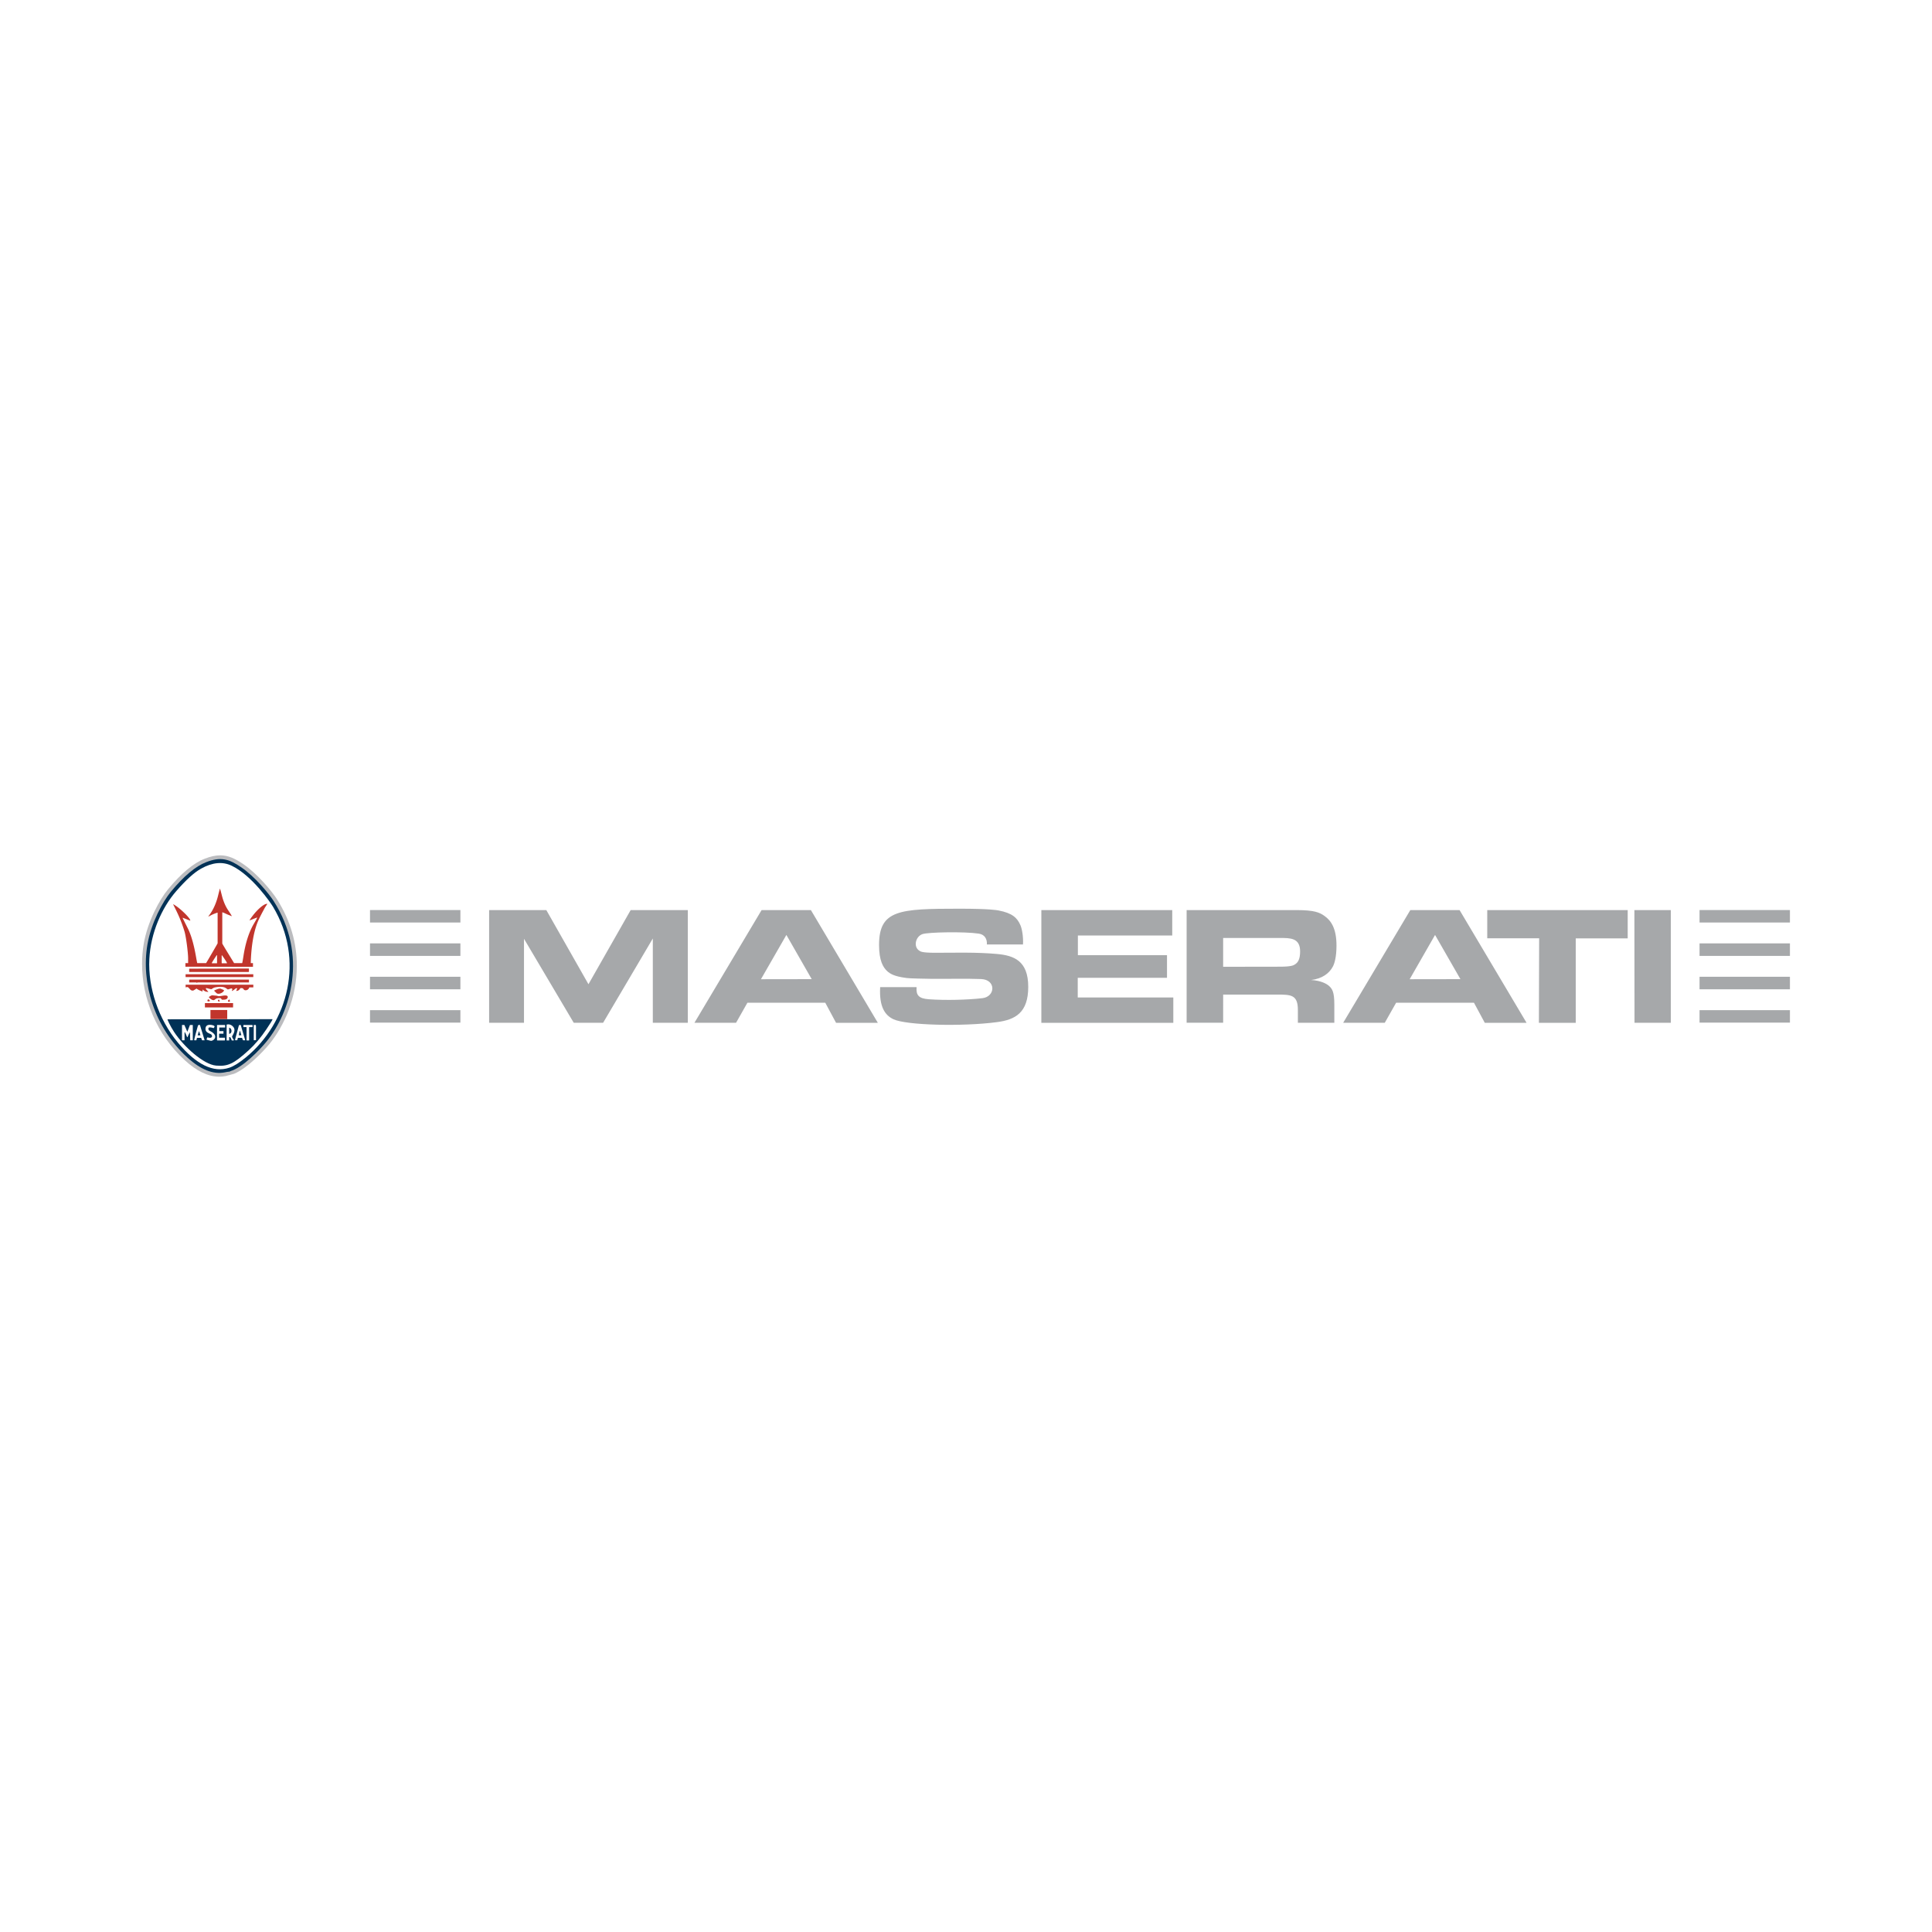 <svg xmlns="http://www.w3.org/2000/svg" width="2500" height="2500" viewBox="0 0 192.756 192.756"><g fill-rule="evenodd" clip-rule="evenodd"><path fill="#fff" d="M0 0h192.756v192.756H0V0z"/><path d="M22.548 107.348l.809-.217c1.306-.545 2.918-2.23 3.534-2.984 1.471-1.805 2.723-4.623 2.723-7.799 0-2.131-.564-4.42-2.001-6.662-.46-.718-1.867-2.463-3.334-3.467-.812-.555-1.504-.882-2.309-.882-.473 0-.96.113-1.508.322-1.164.443-2.398 1.493-3.708 3.08-.817.99-2.031 3.183-2.415 5.441-.11.646-.165 1.309-.165 1.979 0 3.41 1.417 7.033 4.281 9.639 1.151 1.047 2.292 1.623 3.416 1.623.208 0 .413-.02.616-.059l.061-.014z" fill="#bbbcbf"/><path d="M22.924 106.912c-.114.008-.199.02-.256.029l-.254.051c-1.147.223-2.383-.268-3.707-1.473-3.328-3.029-4.645-7.473-3.999-11.277.371-2.187 1.554-4.32 2.334-5.265 1.296-1.57 2.48-2.56 3.552-2.968 1.395-.531 2.207-.344 3.471.52 1.413.967 2.788 2.668 3.229 3.359 3.479 5.432 1.678 11.106-.697 14.02-.663.814-2.387 2.619-3.614 2.959l-.059.045z" fill="#003156"/><path d="M14.899 95.687c-.145 2.827.911 6.007 2.851 8.337 1.829 2.197 3.538 3.031 5.128 2.504.444-.146 1.005-.5 1.682-1.057 4.197-3.465 5.85-9.714 2.679-15.004-.207-.346-2.062-3.093-4.111-4.087-.911-.442-1.934-.348-3.067.284-.685.381-1.51 1.13-2.479 2.247-1.455 1.672-2.55 4.175-2.683 6.776z" fill="#fff"/><path d="M27.183 101.682v.029c0 .053-.199.375-.598.971-.554.828-1.141 1.525-1.761 2.09-1.521 1.389-2.11 1.639-3.261 1.543-1.242-.102-3.221-1.879-4.192-3.355-.403-.613-.667-1.23-.665-1.264l10.477-.014z" fill="#003156"/><path d="M26.673 90.178l-.121.189-.124.188-.107.2-.107.2c-.277.515-.471.926-.582 1.232-.354.987-.559 2.251-.612 3.793l-.005.109h.224v.373l-6.739-.014v-.358h.269v-.478c0-.521-.2-2.154-.364-2.687a13.897 13.897 0 0 0-.837-2.108c-.194-.391-.295-.594-.3-.608.603.296 1.711 1.392 1.711 1.606v.045l-.748-.299v.045c0 .006.168.341.503 1.006.329.652.602 1.59.817 2.813.064.365.107.586.13.665h.881c.04-.05 1.15-1.955 1.15-1.973v-3.034c0-.014-.004-.024-.015-.03a4.202 4.202 0 0 0-.669.275l-.213.114h-.03c.043-.064.087-.128.133-.191.381-.528.663-1.168.846-1.921.051-.213.111-.441.18-.684.042.119.104.345.188.677.148.591.36 1.091.636 1.5.209.309.33.505.365.589l-.227-.091-.227-.091-.222-.104c-.153-.071-.247-.105-.28-.103v3.109c0 .024.273.481.821 1.373l.359.585h.807c.027-.103.067-.328.121-.676.204-1.333.553-2.42 1.048-3.26.196-.333.304-.532.326-.601-.012-.008-.022-.01-.03-.007l-.688.269-.015-.005a.092.092 0 0 0-.03-.002c.646-.995 1.473-1.693 1.777-1.63zM25.274 98.24v.27h-.403c-.082.311-.441.35-.543.219a.652.652 0 0 0-.114-.129 1.035 1.035 0 0 0-.224-.016l-.101.141c-.054.076-.16.125-.318.145a.409.409 0 0 1 .026-.084.844.844 0 0 0 .063-.156c-.023-.072-.102-.053-.238.059-.128.107-.225.166-.293.182a.156.156 0 0 1 .026-.08c.063-.078 0-.205-.094-.174l-.328.104-.193-.135c-.358-.248-1.146-.078-1.233-.025l-.218.131c-.013.008-.187-.033-.522-.119l-.018.049-.012.025c-.006.012.051.086.172.217.029.031.056.062.082.096a.685.685 0 0 1-.56-.23.03.03 0 0 1-.022.008v.18h-.015c-.009 0-.079-.027-.208-.08a1.44 1.44 0 0 1-.383-.213 2.595 2.595 0 0 1-.307.195.304.304 0 0 1-.313-.098l-.185-.195c-.053-.055-.146-.061-.278-.014v-.27h6.754v-.003zM25.271 97.199v.283h-6.754v-.283h6.754zM24.837 96.957a.108.108 0 0 1-.061.016h-5.902v-.328l5.963-.016v.328zM24.837 98.02h-5.111a.288.288 0 0 0-.104.045v-.029c-.015-.012-.035-.016-.06-.016h-.672c-.01 0-.015-.016-.015-.045v-.209c0-.02.015-.029.045-.029h5.918v.283h-.001z" fill="#c1352c"/><path fill="#a6a8aa" d="M48.8 102.041h3.479v-8.379l4.962 8.379h2.932l4.959-8.407v8.407h3.491V90.8h-5.702l-4.21 7.397-4.204-7.397H48.8v11.241zM87.814 98.488c-.108 1.959.477 2.803 1.321 3.201 1.278.607 6.884.746 10.318.291 1.828-.238 3.135-.922 3.135-3.52 0-2.636-1.465-3.132-3.123-3.283-2.041-.185-4.181-.121-6.057-.118-1.477.003-1.558-.134-1.666-.197-.647-.375-.405-1.443.309-1.671.587-.19 4.153-.26 5.606-.043.562.087.84.505.805 1.079h3.602c.049-.795-.111-1.591-.252-1.911-.318-.744-.809-1.213-2.174-1.478-.18-.036-.951-.177-3.939-.177-5.991 0-7.995.117-7.995 3.625 0 1.553.401 2.219.799 2.593.292.271.71.529 1.847.682.184.025.289.062 2.534.096 1.59.02 3.417-.039 5.005.023 1.508.062 1.43 1.754.127 1.908-1.436.168-3.653.23-5.34.109-1.032-.074-1.285-.41-1.229-1.211h-3.633v.002zM153.537 102.045h3.676v-8.423h5.183V90.8h-14.013v2.811h5.178l-.024 8.434zM103.895 102.045h13.167v-2.524h-9.535v-1.966h8.905v-2.259h-8.891v-1.962h9.414V90.8h-13.06v11.245zM45.934 100.781h-9.018v1.248h9.018v-1.248zM178.582 100.781h-9.018v1.248h9.018v-1.248zM169.564 98.701h9.018v-1.248h-9.018v1.248zM36.916 98.701h9.018v-1.248h-9.018v1.248zM169.564 95.371h9.018v-1.248h-9.018v1.248zM169.564 92.042h9.018v-1.248h-9.018v1.248zM36.916 92.042h9.018v-1.248h-9.018v1.248zM36.916 95.371h9.018v-1.248h-9.018v1.248zM130.807 97.775c1.094-.127 1.822-.652 2.189-1.371.143-.283.346-.911.346-2.066 0-1.714-.547-2.498-1.201-2.956-.469-.332-.971-.583-2.803-.583h-10.947v11.237h3.643V99.23h5.41c1.354 0 2.045.02 2.045 1.525v1.285h3.637v-1.832c0-1.248-.217-1.533-.482-1.799-.261-.259-.859-.577-1.837-.634zm-1.596-1.564c-.15.099-.367.236-1.512.236l-5.666.009v-2.874h5.666c.996 0 2.014-.027 2.014 1.336 0 .82-.236 1.116-.502 1.293zM80.904 90.8h-4.92l-6.698 11.241h4.152l1.132-2h7.767l1.076 2.004h4.169L80.904 90.8zm-4.984 6.897l2.538-4.418 2.526 4.41-5.064.008zM145.623 90.8h-4.916l-6.697 11.241h4.15l1.133-2h7.764l1.08 2.004h4.168L145.623 90.8zm-4.98 6.897l2.533-4.418 2.531 4.41-5.064.008zM163.076 102.041h3.623V90.8h-3.635l.012 11.241z"/><path fill="#c1352c" d="M23.254 100.512h-2.809v-.434h2.809v.434zM22.717 99.5c-.024.16-.163.238-.416.238h-.162l-.095-.127c-.048-.064-.414-.023-.492.033l-.165.117c-.176.125-.538-.23-.538-.262v-.029c0-.012.056-.049.167-.113a.347.347 0 0 1 .207-.053l.191.02.192.014.185.051c.042.01.191-.006.449-.049.343-.057.501-.004.477.16zM22.67 101.672h-1.673v-.902h1.673v.902z"/><path d="M18.412 103.789v-.807h.015c.033 0 .112.164.239.492h.045c.051-.139.131-.305.239-.492l.03.807h.254v-1.525h-.284l-.254.658h-.016l-.284-.658h-.239v1.525h.255zM20.415 103.789l-.464-1.525c-.119-.014-.187.01-.204.07l-.066.236c-.229.812-.328 1.219-.297 1.219h.209v-.016l.06-.225h.419v.016l.089.225h.254zM23.45 103.787h.224l.06-.238h.419v.014l.089.225h.224l-.448-1.523c-.113-.012-.177.01-.192.068l-.061.225-.06.225-.061.227-.06.225c-.018.062-.037.139-.061.225l-.06.227-.013.1zM20.608 103.729c.28.08.435.117.464.115a.487.487 0 0 0 .373-.279c.076-.229-.044-.439-.361-.629l-.222-.133c-.057-.035-.077-.115-.06-.24.05-.08.225-.074.523.016a.202.202 0 0 1 .027-.057l.036-.051c.04-.057.017-.105-.068-.148-.118-.059-.708-.211-.802.195-.059.254.039.439.293.559l.213.1c.203.094.226.502-.328.314a.994.994 0 0 0-.075.164l-.013.074z" fill="#fff"/><path d="M22.341 98.824c0 .127-.423.43-.709.287a2.288 2.288 0 0 1-.131-.127l-.131-.131v-.029c.331-.16.545-.219.643-.18l.329.135v.045h-.001z" fill="#c1352c"/><path d="M25.182 102.473a.169.169 0 0 0 .015-.076v-.088c0-.031-.01-.045-.03-.045h-.882v.209h.314v1.299c0 .021.01.031.03.031h.224v-1.33h.329zM21.877 102.518h.583v-.225c0-.02-.01-.029-.03-.029h-.777v1.523c0 .01.015.016.045.016h.702c.03 0 .045-.01.045-.031v-.238h-.583v-.404h.433v-.254h-.418v-.358zM23.329 103.803v-.045l-.061-.092c-.094-.143-.128-.236-.104-.281l.087-.16c.167-.307.185-.551.053-.732-.252-.348-.614-.312-.693-.26v1.57h.254v-.314c0-.023.025-.029.075-.016.054.016.114.127.179.33h.21zM22.117 96.075c0 .021.01.03.029.03h.479c.04 0 .013-.072-.079-.214a8.772 8.772 0 0 0-.406-.593c0 .01-.003.017-.008.02l-.015.01v.747zM21.655 95.299h-.03c-.006 0-.498.726-.493.792.016.01.035.015.06.015h.433c.02 0 .03-.01.03-.03v-.777z" fill="#fff"/><path d="M19.994 103.281c.003.01-.002.016-.015.016h-.239c-.017 0-.022-.01-.015-.029l.135-.404v.016l.134.401zM23.956 102.875l.12.404c.003.01-.002.014-.015.014h-.239l.089-.418h.045z" fill="#003156"/><path d="M20.939 99.887l-.194.029c-.022.004-.037-.021-.045-.074-.02-.129.104-.15.12-.135l.119.119v.061z" fill="#c1352c"/><path d="M25.316 103.771c0 .021.075.021.225 0v-1.33c0-.119-.011-.178-.03-.178h-.194v1.508h-.001z" fill="#fff"/><path d="M22.864 102.529c.249.07.264.363.197.486a.318.318 0 0 1-.152.127h-.045v-.613z" fill="#003156"/><path d="M22.938 99.943c-.13.01-.194-.01-.194-.061v-.045l.032-.031c.064-.064.108-.094.132-.088l.03.225zM21.922 99.914c-.047.02-.097.012-.147-.027a.114.114 0 0 0-.032-.018v-.074c0-.008.015-.023.046-.045a.086.086 0 0 1 .073-.016l.06.18z" fill="#c1352c"/></g></svg>
